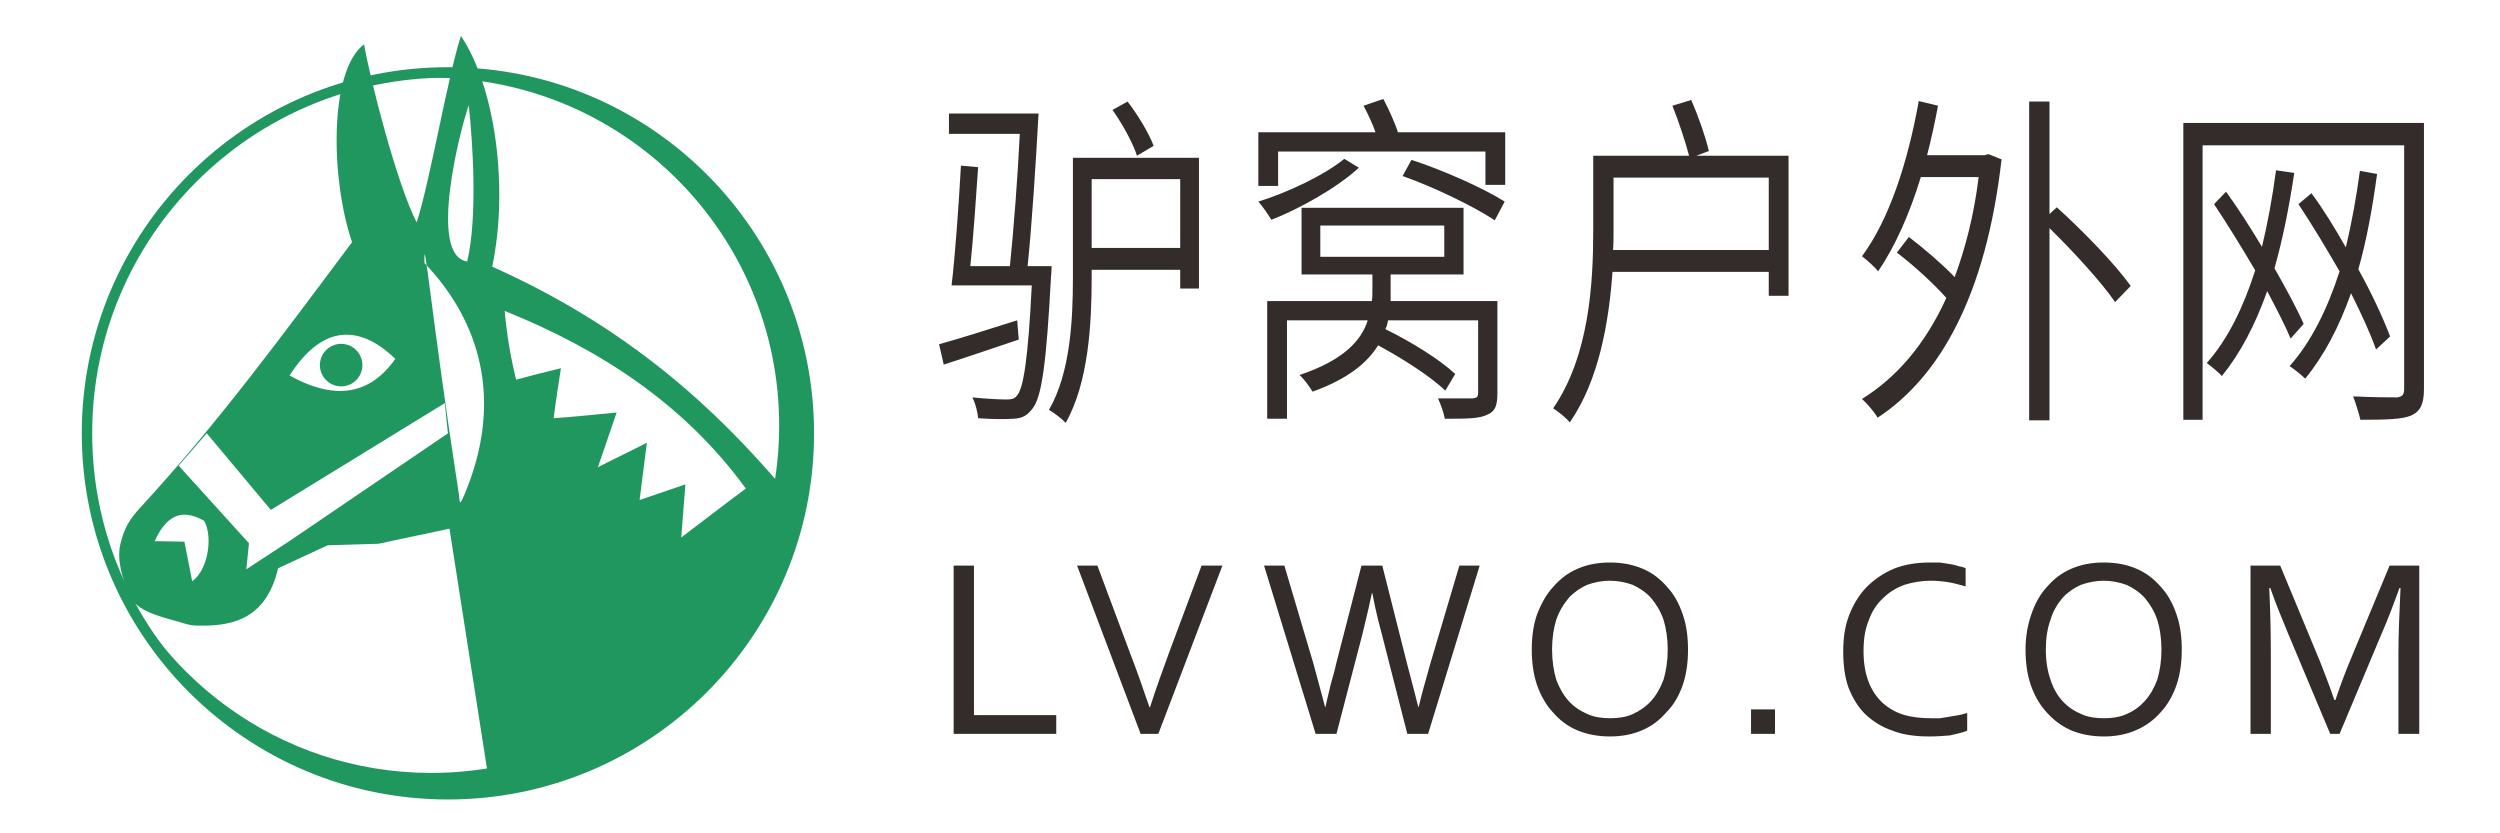 <?xml version="1.0" encoding="UTF-8"?>
<!DOCTYPE svg PUBLIC "-//W3C//DTD SVG 1.1//EN" "http://www.w3.org/Graphics/SVG/1.1/DTD/svg11.dtd">
<!-- Creator: CorelDRAW X7 -->
<svg xmlns="http://www.w3.org/2000/svg" xml:space="preserve" width="48mm" height="16mm" version="1.1" style="shape-rendering:geometricPrecision; text-rendering:geometricPrecision; image-rendering:optimizeQuality; fill-rule:evenodd; clip-rule:evenodd"
viewBox="0 0 4800 1600"
 xmlns:xlink="http://www.w3.org/1999/xlink">
 <defs>
  <style type="text/css">
   <![CDATA[
    .str1 {stroke:#219760;stroke-width:20}
    .str0 {stroke:#219760;stroke-width:7.62}
    .fil2 {fill:none}
    .fil0 {fill:#219760}
    .fil1 {fill:#332C2B;fill-rule:nonzero}
   ]]>
  </style>
 </defs>
 <g id="图层_x0020_1">
  <path class="fil0" d="M534 1091c32,-15 63,-29 95,-44 33,-1 65,-2 98,-3 45,-10 91,-19 136,-29l75 480c276,-32 553,-255 567,-556 -129,-152 -296,-309 -560,-427 32,-151 6,-345 -60,-443 -25,76 -60,282 -85,358 -37,-71 -89,-272 -101,-342 -68,51 -64,261 -23,380 -129,172 -255,345 -407,510 -21,23 -30,38 -38,70 -7,32 5,65 14,93 15,34 52,43 102,57 10,3 19,6 28,6 64,2 135,-7 159,-110zm-137 -259l123 147 334 -205 6 58 -303 206 -84 55 5 -50 -135 -149 54 -62zm495 117c75,-179 31,-331 -77,-444 -2,-74 14,107 65,437 4,22 0,34 12,7zm-595 90c19,0 38,1 57,1 5,24 10,51 15,76 31,-22 40,-86 23,-116 -47,-27 -75,-5 -95,39zm600 -537c20,-84 11,-227 3,-300 -16,45 -79,289 -3,300zm94 227c29,-8 57,-15 86,-22 -5,32 -10,64 -14,96 40,-3 81,-7 121,-11 -12,35 -24,70 -36,105 31,-16 63,-31 94,-47 -5,37 -9,73 -14,110 29,-10 59,-20 88,-30 -3,34 -5,68 -8,102 41,-31 82,-63 124,-94 -118,-162 -279,-267 -463,-341 4,44 11,88 22,132zm-435 -8c81,45 151,42 203,-32 -60,-58 -134,-76 -203,32z"/>
  <path class="fil1" d="M2215 280c-9,-24 -30,-59 -50,-85l-29 16c19,27 39,63 47,88l32 -19zm-262 335c-56,18 -111,35 -150,46l9 39c41,-13 93,-31 144,-48l-3 -37zm20 -104c8,-76 16,-200 21,-293l-172 0 0 39 136 0c-4,84 -12,186 -19,254l-76 0c6,-57 11,-132 15,-190l-33 -3c-4,72 -11,172 -18,230l154 0c-7,141 -16,197 -28,211 -5,7 -11,8 -21,8 -10,0 -37,-1 -65,-4 6,12 10,28 11,40 27,2 54,2 68,1 17,-1 26,-6 36,-19 18,-22 27,-85 36,-255 1,-5 1,-19 1,-19l-46 0zm123 -35l0 -132 170 0 0 132 -170 0zm206 -173l-242 0 0 230c0,82 -5,183 -46,254 9,5 25,17 32,25 44,-77 50,-191 50,-279l0 -15 170 0 0 36 36 0 0 -251zm279 2c-39,32 -112,66 -165,82 8,9 19,25 25,35 52,-20 126,-61 168,-100l-28 -17zm-46 128l238 0 0 60 -238 0 0 -60zm340 145l-205 0c0,-7 0,-13 0,-20l0 -31 140 0 0 -128 -311 0 0 128 136 0 0 31c0,6 0,13 -1,20l-201 0 0 226 38 0 0 -189 155 0c-12,39 -47,77 -131,105 8,7 20,23 25,32 67,-24 105,-55 126,-89 48,26 101,60 129,87l19 -32c-30,-28 -85,-62 -134,-86 2,-4 4,-10 5,-17l173 0 0 139c0,8 -2,10 -11,11 -7,0 -35,0 -66,0 5,11 11,27 13,39 42,0 67,0 82,-8 15,-6 19,-18 19,-41l0 -177zm-182 -240c60,21 138,59 177,85l19 -36c-41,-26 -120,-61 -179,-80l-17 31zm-9 -84c-6,-19 -18,-45 -28,-64l-38 13c8,15 17,34 23,51l-225 0 0 103 38 0 0 -66 398 0 0 64 38 0 0 -101 -206 0zm413 226c1,-12 1,-25 1,-37l0 -102 298 0 0 139 -299 0zm160 -181l24 -9c-6,-26 -20,-67 -34,-98l-36 11c12,30 25,69 32,96l-184 0 0 144c0,102 -8,241 -77,341 8,5 25,18 32,27 56,-81 75,-192 82,-289l300 0 0 46 38 0 0 -269 -177 0zm553 -1l-110 0c8,-31 15,-63 21,-95l-37 -9c-21,118 -57,228 -109,298 9,7 25,21 31,29 32,-47 60,-109 82,-181l111 0c-9,74 -26,138 -46,192 -24,-25 -59,-55 -88,-77l-23 30c33,25 71,60 95,87 -41,90 -96,153 -162,194 9,8 24,25 30,36 119,-78 208,-234 238,-496l-25 -10 -8 2zm125 113l0 -216 -39 0 0 612 39 0 0 -369c46,45 100,104 126,142l30 -31c-30,-42 -92,-106 -142,-151l-14 13zm488 211c-13,-30 -34,-68 -56,-107 16,-56 28,-117 38,-183l-35 -5c-7,52 -16,101 -27,147 -22,-37 -46,-74 -69,-106l-23 24c26,39 53,83 79,127 -23,72 -53,133 -93,178 8,6 24,19 29,25 35,-43 64,-98 87,-163 18,34 34,65 45,91l25 -28zm166 24c-14,-37 -35,-82 -61,-129 16,-56 27,-117 36,-183l-33 -6c-7,52 -16,101 -27,147 -21,-37 -43,-73 -66,-104l-25 21c26,39 53,84 79,129 -24,74 -55,136 -96,182 8,5 23,17 30,24 36,-44 65,-99 88,-164 20,40 37,77 48,108l27 -25zm65 -410l-462 0 0 570 37 0 0 -527 387 0 0 468c0,11 -4,15 -14,16 -10,0 -47,0 -84,-2 5,13 11,33 14,45 51,0 80,-1 97,-8 18,-8 25,-22 25,-51l0 -511z"/>
  <path class="fil1" d="M1870 1086l0 287 158 0 0 36 -197 0 0 -323 39 0zm338 272c11,-35 24,-70 37,-106l62 -166 40 0 -123 323 -34 0 -122 -323 39 0 62 166c14,36 26,71 38,106l1 0zm426 -219c-3,15 -9,41 -18,78l-50 192 -40 0 -99 -323 39 0 56 189c8,31 16,58 22,82l1 0c3,-15 7,-29 10,-43 4,-15 8,-27 10,-38l49 -190 40 0 48 190c12,45 19,73 21,81l1 0c5,-22 13,-50 22,-82l56 -189 39 0 -99 323 -40 0 -49 -192c-10,-36 -15,-62 -18,-78l-1 0zm568 108c0,-21 -3,-41 -8,-57 -6,-17 -14,-30 -24,-42 -10,-11 -22,-19 -35,-25 -14,-5 -28,-8 -44,-8 -16,0 -30,3 -44,8 -13,6 -25,14 -35,25 -10,12 -18,25 -24,42 -5,16 -8,36 -8,57 0,22 3,41 8,58 6,16 14,30 24,41 10,11 22,19 36,25 13,6 28,8 43,8 16,0 31,-2 44,-8 13,-6 25,-14 35,-25 10,-11 18,-25 24,-41 5,-17 8,-36 8,-58zm39 0c0,25 -3,47 -10,68 -7,20 -17,38 -31,52 -13,15 -28,27 -47,35 -18,8 -39,12 -62,12 -23,0 -44,-4 -63,-12 -19,-8 -34,-20 -47,-35 -13,-14 -23,-32 -30,-52 -7,-21 -10,-43 -10,-68 0,-24 3,-47 10,-67 8,-21 18,-39 31,-53 13,-15 28,-27 47,-35 18,-8 39,-12 62,-12 23,0 44,4 63,12 19,8 34,20 47,35 13,14 23,32 30,53 7,20 10,43 10,67zm121 162l0 -47 46 0 0 47 -46 0zm345 -294c-18,0 -35,3 -51,8 -16,6 -29,14 -41,26 -12,11 -21,25 -27,42 -7,17 -10,36 -10,59 0,22 3,41 9,57 6,17 15,30 26,41 12,11 25,19 41,24 16,5 34,7 54,7 5,0 11,0 17,0 6,-1 12,-2 18,-3 6,-1 12,-2 18,-3 6,-1 11,-3 16,-4l0 34c-10,4 -21,6 -33,9 -13,1 -26,2 -39,2 -27,0 -51,-3 -71,-11 -21,-7 -38,-18 -53,-32 -14,-14 -24,-31 -32,-51 -7,-20 -10,-43 -10,-69 0,-25 3,-48 11,-69 8,-21 19,-39 33,-54 15,-15 32,-27 53,-36 20,-8 43,-12 69,-12 6,0 13,0 20,0 6,1 13,2 19,3 6,1 11,2 16,4 6,1 10,2 14,4l0 35c-10,-3 -21,-6 -32,-8 -12,-2 -24,-3 -35,-3zm443 132c0,-21 -3,-41 -8,-57 -6,-17 -14,-30 -24,-42 -10,-11 -22,-19 -35,-25 -14,-5 -28,-8 -44,-8 -15,0 -30,3 -44,8 -13,6 -25,14 -35,25 -10,12 -18,25 -23,42 -6,16 -9,36 -9,57 0,22 3,41 9,58 5,16 13,30 23,41 10,11 22,19 36,25 13,6 28,8 44,8 15,0 30,-2 43,-8 14,-6 25,-14 35,-25 10,-11 18,-25 24,-41 5,-17 8,-36 8,-58zm39 0c0,25 -3,47 -10,68 -7,20 -17,38 -30,52 -13,15 -29,27 -48,35 -18,8 -39,12 -61,12 -24,0 -45,-4 -64,-12 -18,-8 -34,-20 -47,-35 -13,-14 -23,-32 -30,-52 -7,-21 -10,-43 -10,-68 0,-24 4,-47 11,-67 7,-21 17,-39 30,-53 13,-15 28,-27 47,-35 18,-8 39,-12 62,-12 24,0 45,4 63,12 19,8 34,20 47,35 13,14 23,32 30,53 7,20 10,43 10,67zm303 162l-18 0 -81 -193c-11,-27 -23,-55 -34,-87l-2 0c2,45 3,86 3,124l0 156 -39 0 0 -323 57 0 76 183c8,20 18,46 28,75l2 0c11,-33 21,-58 28,-75l76 -183 57 0 0 323 -40 0 0 -156c0,-37 2,-78 4,-124l-2 0c-12,33 -23,62 -34,87l-81 193z"/>
  <circle class="fil0 str0" cx="655" cy="701" r="37"/>
  <g id="_1767327200080">
   <path class="fil0" d="M860 1525c-313,0 -578,-207 -664,-493 90,263 339,452 632,452 369,0 668,-299 668,-667 0,-369 -299,-668 -668,-668 -79,0 -155,14 -226,39 80,-32 167,-49 258,-49 383,0 694,310 694,693 0,383 -311,693 -694,693z"/>
   <circle class="fil2 str1" cx="860" cy="832" r="693"/>
  </g>
 </g>
</svg>
